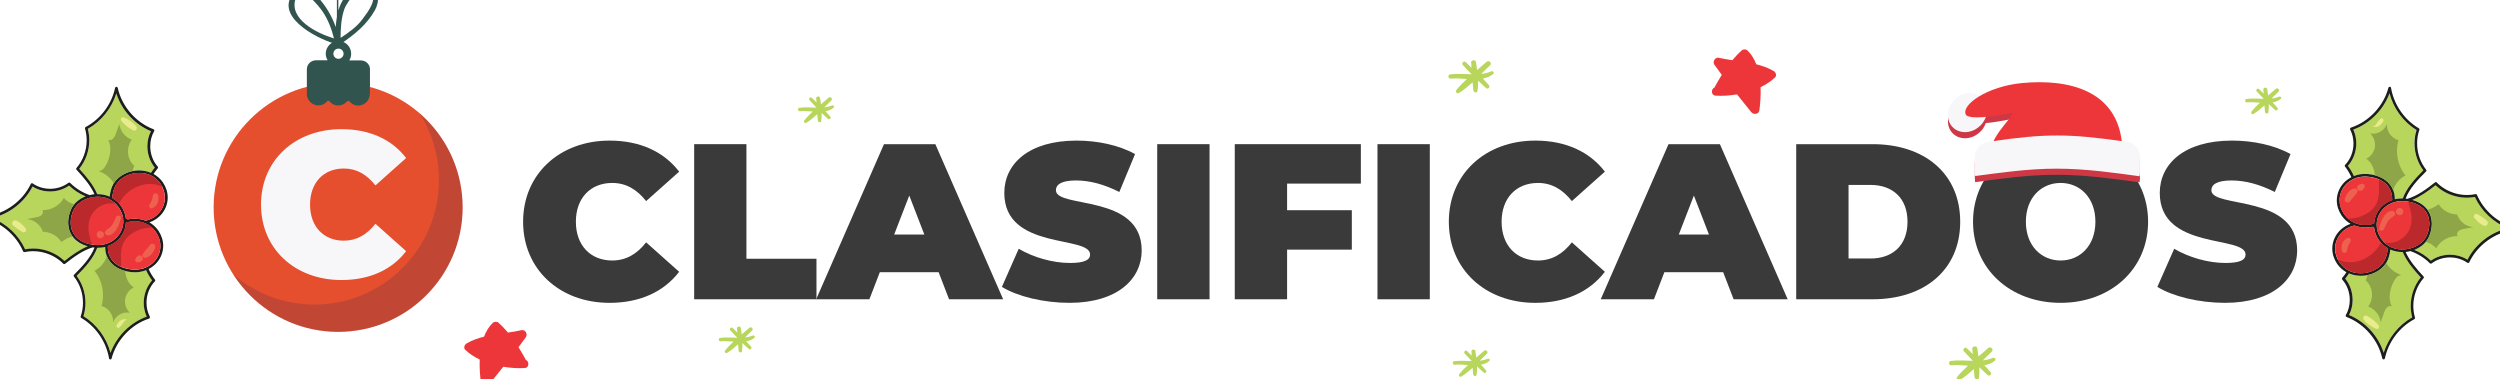 <?xml version="1.0" encoding="UTF-8"?>
<svg id="Capa_1" data-name="Capa 1" xmlns="http://www.w3.org/2000/svg" viewBox="0 0 343 52">
  <defs>
    <style>
      .cls-1 {
        fill: #ef614f;
      }

      .cls-1, .cls-2, .cls-3, .cls-4, .cls-5, .cls-6, .cls-7, .cls-8, .cls-9, .cls-10, .cls-11, .cls-12, .cls-13 {
        stroke-width: 0px;
      }

      .cls-2 {
        fill: #e64f2e;
      }

      .cls-3 {
        fill: #ce3845;
        fill-rule: evenodd;
      }

      .cls-4 {
        fill: #ed363a;
      }

      .cls-5 {
        fill: #8ea648;
      }

      .cls-6 {
        fill: #b8d55c;
      }

      .cls-7 {
        fill: #bb292c;
      }

      .cls-8 {
        fill: #2f2b4f;
        opacity: .2;
      }

      .cls-9 {
        fill: #f7f7f9;
      }

      .cls-10 {
        fill: #32544f;
      }

      .cls-11 {
        fill: #3a3a3a;
      }

      .cls-12 {
        fill: #eaeb8c;
      }

      .cls-13 {
        fill: #1d1d1c;
      }
    </style>
  </defs>
  <g>
    <g>
      <path class="cls-6" d="M333.66,30.69c0,.55-.12,1.12-.35,1.69-.34.84-1.1,1.51-2.05,1.89.84.35,1.61.85,2.27,1.48,1.46-1.02,3.51-1.07,5.02-.13,1.09-2.15,3.2-3.78,5.55-4.32-1.99-.79-3.65-2.35-4.54-4.3-1.9.36-3.98-.26-5.38-1.61-1.02.8-2.08,1.56-3.2,2.02,1.68.46,2.69,1.65,2.69,3.27Z"/>
      <path class="cls-6" d="M329.66,34.58c-.61,0-1.19-.11-1.71-.34-.03.46-.14.93-.34,1.4-.48,1.17-1.75,2.02-3.24,2.18-.74.08-1.46-.03-2.09-.31-.16.25-.33.49-.52.72.65.79,1.02,1.84,1.02,2.92,0,.74-.17,1.45-.49,2.07,2.23.91,4.02,2.89,4.75,5.19.62-2.05,2.05-3.83,3.92-4.87-.14-.51-.21-1.03-.21-1.57,0-1.43.5-2.85,1.38-3.92-.99-1.08-1.95-2.22-2.47-3.48Z"/>
      <path class="cls-6" d="M327.83,12.8c-.82,2.27-2.7,4.16-4.97,4.98.27.57.41,1.22.41,1.89,0,1.16-.42,2.27-1.15,3.08.33.43.6.9.82,1.4.6-.24,1.27-.34,1.96-.27,2.26.22,3.66,1.54,3.66,3.45,0,0,0,0,0,.01.35-.08.71-.12,1.09-.12.51-1.44,1.65-2.68,2.82-3.85-.78-1.04-1.22-2.35-1.22-3.71,0-.63.09-1.25.28-1.83-1.82-1.13-3.17-2.97-3.71-5.04Z"/>
      <path class="cls-13" d="M327.69,12.04c-.66,2.51-2.67,4.66-5.14,5.47-.05.02-.09.06-.11.11-.02.05-.02.11,0,.15.3.57.46,1.23.46,1.91,0,1.12-.42,2.19-1.15,2.94-.06.07-.07.17-.01.24.35.44.64.93.87,1.45-.29.15-.57.34-.82.56-.75.68-1.18,1.64-1.18,2.62,0,.72.23,1.44.66,2.08.33.48.75.86,1.23,1.14-.49.17-.94.43-1.33.78-.75.68-1.18,1.64-1.18,2.62,0,.72.23,1.44.66,2.08.34.49.78.88,1.28,1.16-.17.27-.36.53-.57.77-.06.07-.06.17,0,.24.66.73,1.03,1.75,1.03,2.8,0,.75-.19,1.46-.54,2.07-.03.05-.03.1-.01.15.02.05.06.09.11.11,2.43.92,4.35,3.15,4.9,5.68.02.08.09.14.18.14s.16-.06.18-.14c.48-2.27,1.99-4.28,4.04-5.38.08-.04.11-.13.09-.21-.15-.51-.23-1.06-.23-1.61,0-1.4.51-2.78,1.4-3.8.03-.03.05-.08.05-.12s-.02-.09-.05-.12c-.97-1.05-1.93-2.16-2.46-3.36,0,0,.01,0,.02,0,.22-.02.43-.06.63-.12,1,.34,1.93.92,2.68,1.67.06.07.17.07.24.02,1.4-1.06,3.46-1.1,4.9-.09.04.03.1.04.15.03.05-.01.1-.05.12-.1,1.11-2.35,3.49-4.08,6.06-4.42.09-.01.15-.08.16-.17,0,0,0,0,0-.01,0-.08-.05-.15-.13-.18-2.23-.66-4.11-2.33-5.04-4.46-.03-.08-.12-.12-.21-.11-1.88.41-3.96-.22-5.3-1.59-.07-.07-.17-.07-.24-.02-1.2.95-2.47,1.87-3.8,2.26-.08-.01-.16-.02-.24-.03.52-1.37,1.66-2.59,2.81-3.73.04-.04.05-.08.05-.13,0-.04-.01-.08-.04-.11-.8-1-1.24-2.28-1.24-3.61,0-.64.1-1.26.31-1.85.03-.08,0-.17-.08-.22-2-1.18-3.42-3.26-3.81-5.55-.01-.08-.09-.15-.17-.15-.09,0-.16.05-.18.14ZM332.48,23.37c-1.17,1.17-2.3,2.42-2.82,3.85-.38,0-.74.03-1.09.12,0,0,0,0,0-.01,0-1.91-1.4-3.23-3.66-3.45-.7-.07-1.36.03-1.96.27-.22-.5-.5-.97-.82-1.4.73-.81,1.15-1.93,1.15-3.08,0-.66-.14-1.31-.41-1.89,2.27-.82,4.14-2.71,4.97-4.98.54,2.07,1.88,3.91,3.71,5.04-.19.58-.28,1.2-.28,1.83,0,1.35.43,2.66,1.22,3.71ZM339.55,27.01c.89,1.95,2.55,3.51,4.54,4.3-2.35.54-4.46,2.17-5.55,4.32-1.51-.95-3.56-.9-5.02.13-.65-.63-1.43-1.14-2.27-1.48.95-.37,1.71-1.05,2.05-1.89.23-.57.35-1.14.35-1.69,0-1.62-1.01-2.81-2.69-3.27,1.12-.46,2.19-1.22,3.2-2.02,1.4,1.35,3.47,1.97,5.38,1.61ZM330.03,34.2c-1.39.15-2.61-.39-3.35-1.48-.39-.58-.6-1.23-.6-1.87,0-.88.39-1.74,1.06-2.35.75-.68,1.75-.99,2.83-.89,2.08.2,3.33,1.35,3.33,3.08,0,.51-.11,1.03-.32,1.55-.43,1.05-1.58,1.81-2.94,1.96ZM330.96,43.54c-1.87,1.05-3.29,2.83-3.92,4.87-.72-2.3-2.52-4.27-4.75-5.19.32-.62.49-1.33.49-2.07,0-1.08-.37-2.14-1.02-2.92.19-.23.36-.47.52-.72.63.27,1.34.38,2.09.31,1.49-.16,2.77-1.01,3.24-2.18.19-.47.3-.94.34-1.4.52.23,1.1.35,1.71.34.52,1.26,1.48,2.4,2.47,3.48-.88,1.07-1.38,2.49-1.38,3.92,0,.54.07,1.07.21,1.57ZM321.43,31.75c.45-.41.99-.68,1.58-.81.6.24,1.27.33,1.96.26.17-.02.33-.05.49-.08.09.03.18.06.26.1.07.59.28,1.18.64,1.71.32.47.74.85,1.22,1.13-.01.47-.12.96-.32,1.45-.43,1.05-1.58,1.81-2.94,1.96-1.39.15-2.62-.39-3.35-1.48-.39-.58-.6-1.23-.6-1.87,0-.88.39-1.74,1.06-2.35ZM322.04,25.13c.75-.68,1.75-.99,2.83-.89,2.08.2,3.33,1.35,3.33,3.08,0,.04,0,.08,0,.12-.48.17-.93.43-1.31.77-.71.64-1.13,1.53-1.17,2.45-.25.07-.51.13-.78.16-1.39.15-2.62-.39-3.35-1.48-.39-.58-.6-1.23-.6-1.87,0-.88.39-1.74,1.06-2.35Z"/>
      <path class="cls-4" d="M324.33,37.46c1.36-.14,2.52-.91,2.94-1.96.2-.49.3-.98.32-1.45-.48-.28-.89-.65-1.22-1.13-.36-.53-.58-1.11-.64-1.71-.08-.04-.17-.07-.26-.1-.16.03-.33.06-.49.08-.7.07-1.36-.03-1.96-.26-.59.13-1.14.41-1.58.81-.67.61-1.06,1.47-1.06,2.35,0,.65.21,1.29.6,1.87.74,1.09,1.96,1.63,3.35,1.48Z"/>
      <path class="cls-4" d="M324.94,30.84c.27-.03.53-.09.78-.16.05-.92.46-1.81,1.17-2.45.38-.35.83-.6,1.31-.77,0-.04,0-.08,0-.12,0-1.73-1.24-2.88-3.33-3.08-1.08-.1-2.09.21-2.83.89-.67.61-1.06,1.47-1.06,2.35,0,.65.21,1.29.6,1.87.74,1.09,1.96,1.63,3.35,1.48Z"/>
      <path class="cls-4" d="M332.97,32.24c.21-.53.32-1.05.32-1.55,0-1.73-1.24-2.88-3.33-3.08-1.08-.1-2.09.21-2.83.89-.67.61-1.06,1.47-1.06,2.35,0,.65.21,1.29.6,1.87.74,1.09,1.96,1.63,3.35,1.48,1.36-.14,2.52-.91,2.94-1.96Z"/>
      <path class="cls-5" d="M334.59,28.01c-.45.35-.97.61-1.52.77.38.53.59,1.17.59,1.91,0,.55-.12,1.12-.35,1.69-.12.29-.29.56-.5.8.55.14,1.06.45,1.43.88.57-1.05,1.76-1.72,2.95-1.66-.17-.21-.07-.55.14-.72.21-.17.49-.23.75-.28.43-.08.86-.16,1.29-.24-1.01-.04-1.95-.77-2.25-1.74-1.01,0-2.01-.55-2.55-1.41Z"/>
      <path class="cls-5" d="M325.18,18.3c.5.47.76,1.2.65,1.88-.1.68-.56,1.3-1.18,1.6.72.47,1.1,1.35,1.18,2.22,0,.02,0,.03,0,.05,1.23.32,2.1,1.04,2.5,2.02.29-.85.9-1.59,1.7-1.99-1.07-1.34-1.44-3.21-.96-4.85-.97-.24-1.68-1.26-1.58-2.25-.3.93-1.36,1.53-2.31,1.33Z"/>
      <path class="cls-5" d="M327.38,36.09c-.52.82-1.45,1.43-2.55,1.66-.07.24-.15.48-.25.72,1,.87,1.15,2.54.33,3.58.91.33,1.61,1.2,1.72,2.16.15-.43.31-.86.46-1.29.09-.24.18-.5.36-.69.18-.19.46-.31.7-.21-.5-.98-.29-2.19.17-3.2.23-.5.59-1.03,1.13-1.08-.85-.29-1.59-.89-2.07-1.65Z"/>
      <path class="cls-7" d="M330.38,27.66c.4,1.17.7,2.4.3,3.55-.3.88-1.02,1.61-1.89,1.93-.52.19-1.09.23-1.63.14.74.7,1.74,1.04,2.87.92,1.36-.14,2.52-.91,2.94-1.96.21-.53.32-1.05.32-1.55,0-1.61-1.08-2.72-2.92-3.03Z"/>
      <path class="cls-7" d="M326.67,33.3c-.82,1.62-2.62,2.77-4.46,2.67-.52-.03-1.04-.16-1.49-.41.07.14.15.29.25.43.74,1.09,1.96,1.63,3.35,1.48,1.36-.14,2.52-.91,2.94-1.96.2-.49.3-.98.32-1.45-.34-.2-.65-.45-.92-.75Z"/>
      <path class="cls-7" d="M326.38,24.62c0,1.18.17,2.42-.4,3.44-.29.53-.76.94-1.28,1.25-.77.46-1.67.69-2.56.68.73.66,1.72.97,2.81.86.27-.03.53-.09.78-.16.05-.92.46-1.81,1.17-2.45.38-.35.83-.6,1.31-.77,0-.04,0-.08,0-.12,0-1.26-.66-2.21-1.82-2.71Z"/>
      <path class="cls-12" d="M324.32,43.9c.42.53,1.03.92,1.65,1.2.32.15.58-.2.37-.48-.42-.53-1-.95-1.59-1.28-.37-.21-.67.25-.43.56Z"/>
      <path class="cls-12" d="M339.5,29.91c.17.18.34.37.51.55.19.2.46.35.71.48.47.25.86-.42.42-.71-.21-.14-.39-.32-.6-.45-.21-.13-.42-.27-.63-.4-.33-.2-.67.26-.41.53Z"/>
      <path class="cls-12" d="M326.63,16.29c-.2.15-.35.31-.47.52-.11.19-.3.55-.58.5-.03,0-.04.04-.01.04.12.02.24.08.36.08.15,0,.28-.05.41-.11.29-.12.5-.42.65-.68.12-.21-.14-.53-.36-.36Z"/>
      <path class="cls-1" d="M322.11,32.64c-.69.28-.92.99-.83,1.69.05.47.73.49.75,0,.02-.45.24-.83.46-1.2.13-.23-.09-.6-.37-.48Z"/>
      <path class="cls-1" d="M323.01,25.86c-.67.13-1.12.81-1.3,1.42-.13.45.49.69.74.31.28-.44.68-.77.96-1.21.18-.28-.12-.58-.4-.52Z"/>
      <path class="cls-1" d="M324.02,25.23c-.1.02-.2.06-.3.09-.23.07-.37.31-.31.54.07.26.4.42.64.26.19-.12.32-.25.38-.47.08-.26-.17-.48-.42-.42Z"/>
      <path class="cls-1" d="M327.01,29.79c-.28.43-.43.95-.58,1.44-.13.44.51.59.67.18.14-.36.3-.71.5-1.03.23-.38.6-.5.89-.8.25-.26.05-.61-.27-.64-.53-.06-.96.46-1.22.86Z"/>
      <path class="cls-1" d="M328.75,28.9c-.18.54.63.87.92.39.14-.24.06-.55-.18-.69-.29-.17-.64,0-.74.3Z"/>
    </g>
    <g>
      <path class="cls-6" d="M9.34,30.53c0-.55.12-1.12.35-1.69.34-.84,1.1-1.51,2.05-1.89-.84-.35-1.61-.85-2.27-1.48-1.46,1.02-3.51,1.07-5.02.13-1.09,2.15-3.2,3.78-5.55,4.32,1.99.79,3.65,2.35,4.54,4.3,1.9-.36,3.98.26,5.38,1.61,1.02-.8,2.08-1.56,3.2-2.02-1.68-.46-2.69-1.65-2.69-3.27Z"/>
      <path class="cls-6" d="M13.34,26.64c.61,0,1.19.11,1.71.34.03-.46.14-.93.34-1.4.48-1.17,1.75-2.02,3.24-2.18.74-.08,1.46.03,2.09.31.16-.25.33-.49.52-.72-.65-.79-1.02-1.84-1.02-2.92,0-.74.17-1.45.49-2.07-2.23-.91-4.02-2.89-4.75-5.19-.62,2.05-2.05,3.83-3.92,4.87.14.51.21,1.03.21,1.57,0,1.43-.5,2.85-1.38,3.92.99,1.08,1.95,2.22,2.47,3.48Z"/>
      <path class="cls-6" d="M15.17,48.42c.82-2.27,2.7-4.16,4.97-4.98-.27-.57-.41-1.22-.41-1.89,0-1.16.42-2.27,1.15-3.08-.33-.43-.6-.9-.82-1.4-.6.24-1.27.34-1.96.27-2.26-.22-3.66-1.54-3.66-3.45,0,0,0,0,0-.01-.35.08-.71.12-1.09.12-.51,1.44-1.65,2.68-2.82,3.85.78,1.04,1.22,2.35,1.22,3.71,0,.63-.09,1.25-.28,1.83,1.82,1.13,3.17,2.97,3.71,5.04Z"/>
      <path class="cls-13" d="M15.31,49.18c.66-2.51,2.67-4.66,5.14-5.47.05-.02.09-.06.11-.11.02-.05.02-.11,0-.15-.3-.57-.46-1.23-.46-1.91,0-1.12.42-2.19,1.15-2.94.06-.07.07-.17.01-.24-.35-.44-.64-.93-.87-1.45.29-.15.57-.34.82-.56.75-.68,1.18-1.64,1.18-2.62,0-.72-.23-1.44-.66-2.08-.33-.48-.75-.86-1.23-1.14.49-.17.94-.43,1.33-.78.75-.68,1.18-1.64,1.18-2.62,0-.72-.23-1.44-.66-2.08-.34-.49-.78-.88-1.28-1.16.17-.27.36-.53.57-.77.06-.07.06-.17,0-.24-.66-.73-1.03-1.75-1.03-2.8,0-.75.19-1.46.54-2.07.03-.05.03-.1.01-.15-.02-.05-.06-.09-.11-.11-2.43-.92-4.35-3.15-4.9-5.68-.02-.08-.09-.14-.18-.14s-.16.06-.18.14c-.48,2.27-1.99,4.28-4.04,5.38-.08.04-.11.13-.09.21.15.51.23,1.06.23,1.61,0,1.4-.51,2.78-1.4,3.8-.03.03-.04.08-.04.12s.02.09.05.12c.97,1.05,1.93,2.16,2.46,3.36,0,0-.01,0-.02,0-.22.02-.43.06-.63.12-1-.34-1.93-.92-2.68-1.67-.06-.07-.17-.07-.24-.02-1.4,1.06-3.46,1.1-4.9.09-.04-.03-.1-.04-.15-.03s-.1.05-.12.1c-1.11,2.35-3.49,4.08-6.06,4.42-.09.01-.15.08-.16.17,0,0,0,0,0,.01,0,.08.05.15.13.18,2.23.66,4.11,2.33,5.04,4.46.03.08.12.12.21.11,1.88-.41,3.96.22,5.3,1.59.07.07.17.07.24.02,1.2-.95,2.47-1.87,3.8-2.26.08.01.16.02.24.03-.52,1.37-1.66,2.59-2.81,3.73-.04.04-.05.08-.05.13,0,.04.01.08.04.11.8,1,1.24,2.28,1.24,3.61,0,.64-.1,1.26-.31,1.85-.03.08,0,.17.08.22,2,1.18,3.42,3.26,3.81,5.55.01.08.09.15.17.15.09,0,.16-.05.18-.14ZM10.52,37.85c1.17-1.17,2.3-2.42,2.82-3.85.38,0,.74-.03,1.09-.12,0,0,0,0,0,.01,0,1.91,1.4,3.23,3.66,3.45.7.07,1.36-.03,1.96-.27.22.5.5.97.82,1.4-.73.81-1.15,1.93-1.15,3.08,0,.66.14,1.31.41,1.89-2.27.82-4.14,2.71-4.97,4.98-.54-2.07-1.88-3.91-3.71-5.04.19-.58.28-1.2.28-1.83,0-1.35-.43-2.66-1.22-3.71ZM3.45,34.21c-.89-1.95-2.55-3.51-4.54-4.3,2.35-.54,4.46-2.17,5.55-4.32,1.51.95,3.56.9,5.02-.13.65.63,1.43,1.14,2.27,1.48-.95.37-1.71,1.05-2.05,1.89-.23.57-.35,1.14-.35,1.69,0,1.62,1.01,2.81,2.69,3.27-1.12.46-2.19,1.22-3.2,2.02-1.4-1.35-3.47-1.97-5.38-1.61ZM12.97,27.02c1.39-.15,2.61.39,3.35,1.48.39.58.6,1.23.6,1.87,0,.88-.39,1.74-1.06,2.35-.75.68-1.75.99-2.83.89-2.08-.2-3.33-1.35-3.33-3.08,0-.51.11-1.03.32-1.55.43-1.05,1.58-1.81,2.94-1.96ZM12.04,17.68c1.87-1.05,3.29-2.83,3.92-4.87.72,2.3,2.52,4.27,4.75,5.19-.32.62-.49,1.33-.49,2.07,0,1.08.37,2.14,1.02,2.92-.19.23-.36.47-.52.72-.63-.27-1.34-.38-2.09-.31-1.49.16-2.77,1.01-3.24,2.18-.19.47-.3.94-.34,1.4-.52-.23-1.1-.35-1.71-.34-.52-1.26-1.48-2.4-2.47-3.48.88-1.07,1.38-2.49,1.38-3.92,0-.54-.07-1.07-.21-1.57ZM21.57,29.47c-.45.41-.99.68-1.58.81-.6-.24-1.27-.33-1.96-.26-.17.02-.33.05-.49.08-.09-.03-.18-.06-.26-.1-.07-.59-.28-1.18-.64-1.71-.32-.47-.74-.85-1.22-1.13.01-.47.12-.96.32-1.45.43-1.05,1.58-1.81,2.94-1.96,1.39-.15,2.62.39,3.35,1.48.39.58.6,1.23.6,1.87,0,.88-.39,1.74-1.06,2.35ZM20.96,36.09c-.75.68-1.75.99-2.83.89-2.08-.2-3.33-1.35-3.33-3.08,0-.04,0-.08,0-.12.48-.17.93-.43,1.31-.77.71-.64,1.13-1.53,1.17-2.45.25-.07.51-.13.78-.16,1.39-.15,2.62.39,3.35,1.48.39.58.6,1.23.6,1.87,0,.88-.39,1.74-1.06,2.35Z"/>
      <path class="cls-4" d="M18.67,23.76c-1.36.14-2.52.91-2.94,1.96-.2.49-.3.98-.32,1.45.48.28.89.65,1.22,1.13.36.53.58,1.11.64,1.71.08.04.17.07.26.1.16-.03.33-.06.49-.08.7-.07,1.36.03,1.96.26.59-.13,1.14-.41,1.58-.81.67-.61,1.06-1.47,1.06-2.35,0-.65-.21-1.29-.6-1.87-.74-1.09-1.96-1.63-3.35-1.48Z"/>
      <path class="cls-4" d="M18.06,30.38c-.27.03-.53.09-.78.16-.05.92-.46,1.81-1.17,2.45-.38.35-.83.6-1.31.77,0,.04,0,.08,0,.12,0,1.73,1.24,2.88,3.33,3.08,1.08.1,2.09-.21,2.83-.89.67-.61,1.06-1.47,1.06-2.35,0-.65-.21-1.29-.6-1.87-.74-1.09-1.96-1.63-3.35-1.48Z"/>
      <path class="cls-4" d="M10.03,28.98c-.21.53-.32,1.05-.32,1.55,0,1.73,1.24,2.88,3.33,3.08,1.08.1,2.09-.21,2.83-.89.67-.61,1.06-1.47,1.06-2.35,0-.65-.21-1.29-.6-1.87-.74-1.09-1.96-1.63-3.35-1.48-1.36.14-2.52.91-2.94,1.96Z"/>
      <path class="cls-5" d="M8.41,33.21c.45-.35.97-.61,1.52-.77-.38-.53-.59-1.17-.59-1.91,0-.55.12-1.12.35-1.69.12-.29.29-.56.5-.8-.55-.14-1.06-.45-1.43-.88-.57,1.05-1.76,1.72-2.95,1.66.17.21.07.55-.14.72-.21.17-.49.23-.75.28-.43.08-.86.16-1.29.24,1.01.04,1.95.77,2.25,1.74,1.01,0,2.01.55,2.55,1.41Z"/>
      <path class="cls-5" d="M17.82,42.92c-.5-.47-.76-1.2-.65-1.88.1-.68.56-1.3,1.18-1.6-.72-.47-1.1-1.35-1.18-2.22,0-.02,0-.03,0-.05-1.23-.32-2.1-1.04-2.5-2.02-.29.85-.9,1.59-1.7,1.99,1.07,1.34,1.44,3.21.96,4.85.97.24,1.68,1.26,1.58,2.25.3-.93,1.36-1.53,2.31-1.33Z"/>
      <path class="cls-5" d="M15.62,25.13c.52-.82,1.45-1.43,2.55-1.66.07-.24.15-.48.25-.72-1-.87-1.15-2.54-.33-3.58-.91-.33-1.61-1.2-1.72-2.16-.15.43-.31.86-.46,1.29-.09.24-.18.5-.36.69s-.46.31-.7.21c.5.98.29,2.19-.17,3.2-.23.5-.59,1.03-1.13,1.08.85.29,1.59.89,2.07,1.65Z"/>
      <path class="cls-7" d="M12.62,33.56c-.4-1.17-.7-2.4-.3-3.55.3-.88,1.02-1.61,1.89-1.93.52-.19,1.09-.23,1.63-.14-.74-.7-1.74-1.04-2.87-.92-1.36.14-2.52.91-2.94,1.96-.21.53-.32,1.05-.32,1.55,0,1.61,1.08,2.72,2.92,3.03Z"/>
      <path class="cls-7" d="M16.33,27.92c.82-1.62,2.62-2.77,4.46-2.67.52.03,1.04.16,1.49.41-.07-.14-.15-.29-.25-.43-.74-1.09-1.96-1.63-3.35-1.48-1.36.14-2.52.91-2.94,1.96-.2.49-.3.98-.32,1.45.34.2.65.45.92.75Z"/>
      <path class="cls-7" d="M16.62,36.6c0-1.18-.17-2.42.4-3.44.29-.53.76-.94,1.28-1.25.77-.46,1.67-.69,2.56-.68-.73-.66-1.72-.97-2.81-.86-.27.03-.53.09-.78.16-.05.92-.46,1.81-1.17,2.45-.38.35-.83.6-1.31.77,0,.04,0,.08,0,.12,0,1.26.66,2.21,1.82,2.71Z"/>
      <path class="cls-12" d="M18.68,17.32c-.42-.53-1.03-.92-1.65-1.2-.32-.15-.58.2-.37.48.42.53,1,.95,1.59,1.28.37.21.67-.25.43-.56Z"/>
      <path class="cls-12" d="M3.5,31.31c-.17-.18-.34-.37-.51-.55-.19-.2-.46-.35-.71-.48-.47-.25-.86.42-.42.71.21.14.39.32.6.45.21.13.42.27.63.4.33.2.67-.26.41-.53Z"/>
      <path class="cls-12" d="M16.37,44.93c.2-.15.35-.31.47-.52.11-.19.3-.55.58-.5.03,0,.04-.04.01-.04-.12-.02-.24-.08-.36-.08-.15,0-.28.05-.41.11-.29.12-.5.42-.65.68-.12.21.14.53.36.36Z"/>
      <path class="cls-1" d="M20.89,28.58c.69-.28.92-.99.83-1.69-.05-.47-.73-.49-.75,0-.02.45-.24.83-.46,1.2-.14.23.09.6.37.48Z"/>
      <path class="cls-1" d="M19.99,35.36c.67-.13,1.12-.81,1.3-1.42.13-.45-.49-.69-.74-.31-.28.44-.68.77-.96,1.21-.18.28.12.58.4.52Z"/>
      <path class="cls-1" d="M18.98,35.99c.1-.02.2-.06.3-.09.23-.07.37-.31.31-.54-.07-.26-.4-.42-.64-.26-.19.12-.32.25-.38.47-.08.26.17.48.42.42Z"/>
      <path class="cls-1" d="M15.99,31.44c.28-.43.43-.95.58-1.44.13-.44-.51-.59-.67-.18-.14.36-.3.71-.5,1.03-.23.38-.6.5-.89.8-.25.26-.05.61.27.64.53.06.96-.46,1.22-.86Z"/>
      <path class="cls-1" d="M14.25,32.32c.18-.54-.63-.87-.92-.39-.14.24-.06.55.18.69.29.17.64,0,.74-.3Z"/>
    </g>
  </g>
  <g>
    <g>
      <path class="cls-11" d="M71.77,30.42c0-6.54,5.02-11.13,11.86-11.13,4.17,0,7.45,1.52,9.55,4.26l-4.53,4.04c-1.25-1.58-2.74-2.49-4.65-2.49-2.98,0-4.99,2.07-4.99,5.32s2.01,5.32,4.99,5.32c1.92,0,3.41-.91,4.65-2.49l4.53,4.04c-2.1,2.74-5.38,4.26-9.55,4.26-6.84,0-11.86-4.59-11.86-11.13Z"/>
      <path class="cls-11" d="M95.23,19.78h7.18v15.72h9.61v5.56h-16.78v-21.28Z"/>
      <path class="cls-11" d="M128.8,37.35h-8.09l-1.43,3.71h-7.3l9.3-21.28h7.05l9.3,21.28h-7.42l-1.43-3.71ZM126.82,32.18l-2.07-5.35-2.07,5.35h4.13Z"/>
      <path class="cls-11" d="M137.46,39.36l2.31-5.23c2.01,1.19,4.68,1.95,7.02,1.95,2.04,0,2.77-.43,2.77-1.16,0-2.68-11.77-.52-11.77-8.45,0-3.95,3.31-7.18,9.91-7.18,2.86,0,5.81.61,8.03,1.85l-2.16,5.2c-2.1-1.06-4.07-1.58-5.93-1.58-2.1,0-2.77.61-2.77,1.34,0,2.55,11.77.43,11.77,8.27,0,3.89-3.31,7.18-9.91,7.18-3.56,0-7.14-.88-9.27-2.19Z"/>
      <path class="cls-11" d="M158.77,19.78h7.18v21.28h-7.18v-21.28Z"/>
      <path class="cls-11" d="M176.59,25.19v3.65h8.88v5.41h-8.88v6.81h-7.18v-21.28h17.3v5.41h-10.12Z"/>
      <path class="cls-11" d="M188.99,19.78h7.18v21.28h-7.18v-21.28Z"/>
      <path class="cls-11" d="M198.78,30.42c0-6.54,5.02-11.13,11.86-11.13,4.17,0,7.45,1.52,9.55,4.26l-4.53,4.04c-1.25-1.58-2.74-2.49-4.65-2.49-2.98,0-4.99,2.07-4.99,5.32s2.01,5.32,4.99,5.32c1.92,0,3.41-.91,4.65-2.49l4.53,4.04c-2.1,2.74-5.38,4.26-9.55,4.26-6.84,0-11.86-4.59-11.86-11.13Z"/>
      <path class="cls-11" d="M236.44,37.35h-8.09l-1.43,3.71h-7.3l9.3-21.28h7.05l9.3,21.28h-7.42l-1.43-3.71ZM234.47,32.18l-2.07-5.35-2.07,5.35h4.13Z"/>
      <path class="cls-11" d="M246.44,19.78h10.49c7.11,0,12.01,4.04,12.01,10.64s-4.89,10.64-12.01,10.64h-10.49v-21.28ZM256.63,35.47c3.01,0,5.08-1.79,5.08-5.05s-2.07-5.05-5.08-5.05h-3.01v10.09h3.01Z"/>
      <path class="cls-11" d="M270.7,30.42c0-6.45,5.08-11.13,12.01-11.13s12.01,4.68,12.01,11.13-5.08,11.13-12.01,11.13-12.01-4.68-12.01-11.13ZM287.49,30.42c0-3.31-2.13-5.32-4.77-5.32s-4.77,2.01-4.77,5.32,2.13,5.32,4.77,5.32,4.77-2.01,4.77-5.32Z"/>
      <path class="cls-11" d="M295.99,39.36l2.31-5.23c2.01,1.19,4.68,1.95,7.02,1.95,2.04,0,2.77-.43,2.77-1.16,0-2.68-11.77-.52-11.77-8.45,0-3.95,3.31-7.18,9.91-7.18,2.86,0,5.81.61,8.03,1.85l-2.16,5.2c-2.1-1.06-4.07-1.58-5.93-1.58-2.1,0-2.77.61-2.77,1.34,0,2.55,11.77.43,11.77,8.27,0,3.89-3.31,7.18-9.91,7.18-3.56,0-7.14-.88-9.27-2.19Z"/>
    </g>
    <g>
      <path class="cls-3" d="M273.1,20.25c-1.19,0-2.15.97-2.15,2.15v2.12c0,.16.02.32.05.47,3.39-.45,7.13-1.01,11.17-1.01s7.93.57,11.37,1.04c.04-.16.06-.33.06-.5v-2.12c0-1.18-.97-2.15-2.15-2.15l-.34-.04c-.89-7.18-7.64-8.53-13.64-7.97-2.35.22-4.41.94-5.83,1.78-1-.69-2.47-.5-3.47.5-1.11,1.11-1.22,2.81-.25,3.78.98.98,2.68.87,3.79-.24.35-.34.59-.75.74-1.17.87-.08,2-.25,3.47-.54.94-.25-1.49,1.92-2.4,3.84l-.41.06h0Z"/>
      <path class="cls-9" d="M271.71,17.22c-1.11,1.11-2.81,1.22-3.79.24-.98-.97-.87-2.67.25-3.78,1.11-1.11,2.81-1.22,3.78-.24.98.98.87,2.67-.24,3.79h0Z"/>
      <path class="cls-4" d="M273.19,20.56c0-2.06,3.88-5.37,2.73-5.06-4.71.95-6,.58-6.19.25-.75-1.31,2.88-3.91,7.74-4.36,6.32-.59,13.47.95,13.73,9.17h-18.01Z"/>
      <path class="cls-9" d="M273.1,19.41c-1.19,0-2.15.96-2.15,2.15v2.12c0,.16.02.32.05.47,3.39-.44,7.13-1.01,11.17-1.01s7.93.57,11.37,1.04c.04-.16.06-.33.06-.5v-2.12c0-1.19-.97-2.15-2.15-2.15-7.62-1.08-10.72-1.11-18.34,0h0Z"/>
    </g>
    <path class="cls-6" d="M204.6,9.79c-.42.19-.88.3-1.37.35.41-.4.81-.81,1.21-1.18.32-.3-.16-.77-.48-.48-.42.38-.86.75-1.3,1.13-.05-.37-.11-.74-.16-1.1-.06-.37-.7-.29-.66.09.03.23.05.47.06.7-.27-.25-.53-.51-.79-.77-.26-.26-.65.13-.4.4.39.43.79.85,1.2,1.26-1.02-.02-2.06-.11-2.97.02-.33.05-.25.62.08.58.66-.07,1.44,0,2.24.05-.51.47-1,.96-1.43,1.48-.19.23.05.62.34.44.66-.41,1.27-.92,1.87-1.47.03.37.06.74.1,1.1.04.3.52.43.57.08.08-.47.09-.93.08-1.4.36.34.72.68,1.09,1.01.27.24.62-.12.39-.39-.26-.31-.54-.61-.82-.91.54-.1,1.03-.29,1.42-.64.21-.18-.06-.45-.27-.35Z"/>
    <path class="cls-6" d="M273.43,49.09c-.43.2-.91.3-1.4.36.42-.41.83-.83,1.24-1.21.33-.3-.16-.79-.49-.49-.43.39-.88.77-1.33,1.15-.05-.38-.11-.76-.17-1.13-.06-.38-.72-.29-.68.09.03.24.05.48.07.72-.27-.26-.55-.52-.81-.79-.26-.27-.67.14-.41.41.4.44.81.87,1.23,1.3-1.05-.02-2.11-.11-3.05.02-.34.05-.26.64.08.6.67-.08,1.48,0,2.3.05-.53.48-1.03.98-1.47,1.52-.2.24.05.64.35.45.68-.42,1.31-.95,1.92-1.51.03.38.06.75.1,1.13.04.3.53.44.59.08.08-.48.09-.96.08-1.43.37.35.74.7,1.12,1.04.28.25.63-.12.4-.4-.27-.32-.55-.63-.85-.93.55-.1,1.05-.29,1.46-.65.21-.19-.06-.46-.28-.36Z"/>
    <path class="cls-6" d="M204.13,49.21c-.35.16-.72.24-1.12.29.33-.33.66-.66.99-.97.26-.24-.13-.63-.39-.39-.34.31-.7.61-1.06.92-.04-.3-.09-.6-.13-.9-.05-.31-.58-.23-.54.07.02.19.04.38.05.57-.22-.21-.44-.42-.65-.63-.21-.22-.53.11-.33.33.32.35.65.7.98,1.04-.84-.01-1.69-.09-2.43.02-.27.04-.21.51.06.48.54-.06,1.18,0,1.84.04-.42.39-.82.79-1.17,1.22-.16.19.04.51.28.36.54-.34,1.04-.76,1.53-1.2.02.3.05.6.08.9.03.24.42.35.47.06.06-.38.08-.76.06-1.15.29.28.59.56.89.83.22.2.51-.1.32-.32-.21-.26-.44-.5-.68-.74.44-.08.84-.23,1.16-.52.17-.15-.05-.37-.22-.29Z"/>
    <path class="cls-6" d="M103.31,46.02c-.34.15-.71.24-1.09.28.33-.32.65-.64.97-.94.25-.24-.12-.61-.38-.38-.33.3-.68.6-1.04.9-.04-.29-.08-.59-.13-.88-.05-.3-.56-.23-.53.07.02.19.04.37.05.56-.21-.2-.43-.41-.63-.62-.21-.21-.52.11-.32.32.31.34.63.68.95,1.01-.81-.01-1.65-.09-2.37.02-.26.04-.2.5.06.47.52-.06,1.15,0,1.79.04-.41.38-.8.77-1.14,1.19-.15.19.04.5.27.35.53-.33,1.02-.74,1.49-1.17.02.29.04.59.08.88.03.24.41.35.46.06.06-.37.07-.75.06-1.12.28.27.57.55.87.81.22.19.49-.09.31-.31-.21-.25-.43-.49-.66-.72.43-.08.82-.23,1.13-.51.16-.15-.04-.36-.22-.28Z"/>
    <path class="cls-6" d="M312.73,13.24c-.34.15-.71.24-1.09.28.33-.32.65-.64.97-.94.25-.24-.12-.61-.38-.38-.33.3-.68.6-1.04.9-.04-.29-.08-.59-.13-.88-.05-.3-.56-.23-.53.07.02.19.04.37.05.56-.21-.2-.43-.41-.63-.62-.21-.21-.52.11-.32.32.31.34.63.68.95,1.01-.81-.01-1.65-.09-2.37.02-.26.04-.2.5.06.47.52-.06,1.15,0,1.79.04-.41.38-.8.77-1.14,1.19-.15.19.04.5.27.35.53-.33,1.02-.74,1.49-1.17.02.29.04.59.08.88.03.24.41.35.46.06.06-.37.07-.75.06-1.12.28.27.57.55.87.81.22.19.49-.09.31-.31-.21-.25-.43-.49-.66-.72.43-.08.82-.23,1.13-.51.16-.15-.04-.36-.22-.28Z"/>
    <path class="cls-6" d="M114.18,14.45c-.34.15-.71.24-1.09.28.33-.32.65-.64.97-.94.25-.24-.12-.61-.38-.38-.33.3-.68.6-1.04.9-.04-.29-.08-.59-.13-.88-.05-.3-.56-.23-.53.07.02.19.04.37.05.56-.21-.2-.43-.41-.63-.62-.21-.21-.52.11-.32.32.31.34.63.68.95,1.01-.81-.01-1.65-.09-2.37.02-.26.04-.2.5.06.47.52-.06,1.15,0,1.79.04-.41.38-.8.77-1.14,1.19-.15.19.04.5.27.35.53-.33,1.02-.74,1.49-1.17.02.29.04.59.08.88.03.24.41.35.46.06.06-.37.07-.75.06-1.12.28.27.57.55.87.81.22.19.49-.09.31-.31-.21-.25-.43-.49-.66-.72.43-.08.82-.23,1.13-.51.16-.15-.04-.36-.22-.28Z"/>
    <path class="cls-4" d="M243.33,9.74c-.74-.44-1.54-.71-2.37-.92-.28-.72-.66-1.37-1.2-1.89-.18-.18-.57-.21-.76-.04-.48.42-.91.88-1.32,1.37-.63-.09-1.25-.19-1.85-.33-.53-.12-.9.54-.61.96.33.47.67.93,1.01,1.38-.36.57-.69,1.15-1.01,1.74-.48.2-.47,1.07.13,1.11.91.07,1.93,0,2.97-.17.65.81,1.3,1.61,1.94,2.42.32.41,1.06.33,1.13-.25.12-.95.21-2.05.16-3.16.75-.36,1.43-.8,1.98-1.33.29-.28.1-.72-.19-.89Z"/>
    <path class="cls-4" d="M64.04,47.11c.74-.44,1.54-.71,2.37-.92.28-.72.66-1.37,1.2-1.89.18-.18.57-.21.76-.04.48.42.91.88,1.32,1.37.63-.09,1.25-.19,1.85-.33.53-.12.9.54.61.96-.33.47-.67.93-1.01,1.38.36.57.69,1.15,1.01,1.74.48.2.47,1.07-.13,1.11-.91.07-1.93,0-2.97-.17-.65.81-1.3,1.61-1.94,2.42-.32.41-1.06.33-1.13-.25-.12-.95-.21-2.05-.16-3.16-.75-.36-1.43-.8-1.98-1.33-.29-.28-.1-.72.19-.89Z"/>
    <polygon class="cls-3" points="305.65 21.81 305.53 21.62 305.62 21.81 305.65 21.81 305.65 21.81"/>
    <g>
      <path class="cls-2" d="M63.47,28.49c-.02,9.43-7.69,17.06-17.12,17.04-9.43-.02-17.06-7.69-17.04-17.12.02-9.43,7.69-17.06,17.12-17.04,9.43.02,17.06,7.69,17.04,17.12Z"/>
      <path class="cls-8" d="M57.54,15.52c1.7,2.66,2.69,5.82,2.68,9.22-.02,9.43-7.69,17.06-17.12,17.04-4.25-.01-8.12-1.57-11.1-4.14,3.03,4.74,8.32,7.89,14.36,7.9,9.43.02,17.1-7.61,17.12-17.04.01-5.19-2.29-9.83-5.93-12.97Z"/>
      <path class="cls-10" d="M50.77,9.54c0-.69-.56-1.25-1.25-1.25h-1.6c.17-.27.26-.58.26-.92,0-.96-.78-1.75-1.74-1.75-.96,0-1.74.78-1.75,1.74,0,.34.1.65.26.91h-1.6c-.69,0-1.25.55-1.25,1.24v3.07s0,.09,0,.14c0,.05-.01.09-.01.14,0,.88.71,1.6,1.59,1.6.51,0,.97-.24,1.26-.62h.21c.29.38.74.63,1.26.63.51,0,.97-.25,1.26-.62h.21c.29.38.74.63,1.26.63.88,0,1.6-.71,1.6-1.59,0-.03,0-.05,0-.08.01-.07.02-.13.02-.2v-3.07ZM46.44,6.67c.39,0,.7.32.7.7,0,.39-.32.7-.7.7-.39,0-.7-.32-.7-.7,0-.39.31-.7.7-.7Z"/>
      <path class="cls-10" d="M50.87-2.44c-1.32-.75-2.97,1.23-3.6,2.1-.39.55-.66,1.15-.85,1.78V-6.9c0-.06-.05-.1-.1-.1s-.1.05-.1.1V2.32c-.08.46-.13.92-.15,1.39-.55-1.5-1.35-2.91-2.46-4.1-.67-.72-2.32-1.7-3.21-.72-2.89,3.18,2.7,6.27,5.54,7.11.03.09.11.17.2.21.03.04.07.06.12.07.02.02.04.03.07.03.02,0,.04,0,.05-.02.13,0,.26-.07.33-.2.05-.03.09-.07.11-.12,1.85-1.25,3.51-2.6,4.62-4.57.64-1.13.73-3.12-.56-3.86ZM40.55-.13c.74-2.27,3.33,1.16,3.68,1.67.77,1.12,1.27,2.42,1.59,3.73-2.45-.73-6.16-2.67-5.28-5.4ZM49.73,2.63c-.77,1.05-1.89,1.84-3,2.57,0-1.35.08-2.68.52-3.98.22-.67,2.63-4.43,3.71-2.63.84,1.4-.43,2.96-1.23,4.04Z"/>
      <path class="cls-9" d="M35.81,28.07c0-6.08,4.67-10.35,11.03-10.35,3.87,0,6.93,1.41,8.88,3.96l-4.21,3.76c-1.16-1.47-2.55-2.32-4.33-2.32-2.77,0-4.64,1.92-4.64,4.95s1.87,4.95,4.64,4.95c1.78,0,3.17-.85,4.33-2.32l4.21,3.76c-1.95,2.55-5.01,3.96-8.88,3.96-6.36,0-11.03-4.27-11.03-10.35Z"/>
    </g>
  </g>
</svg>